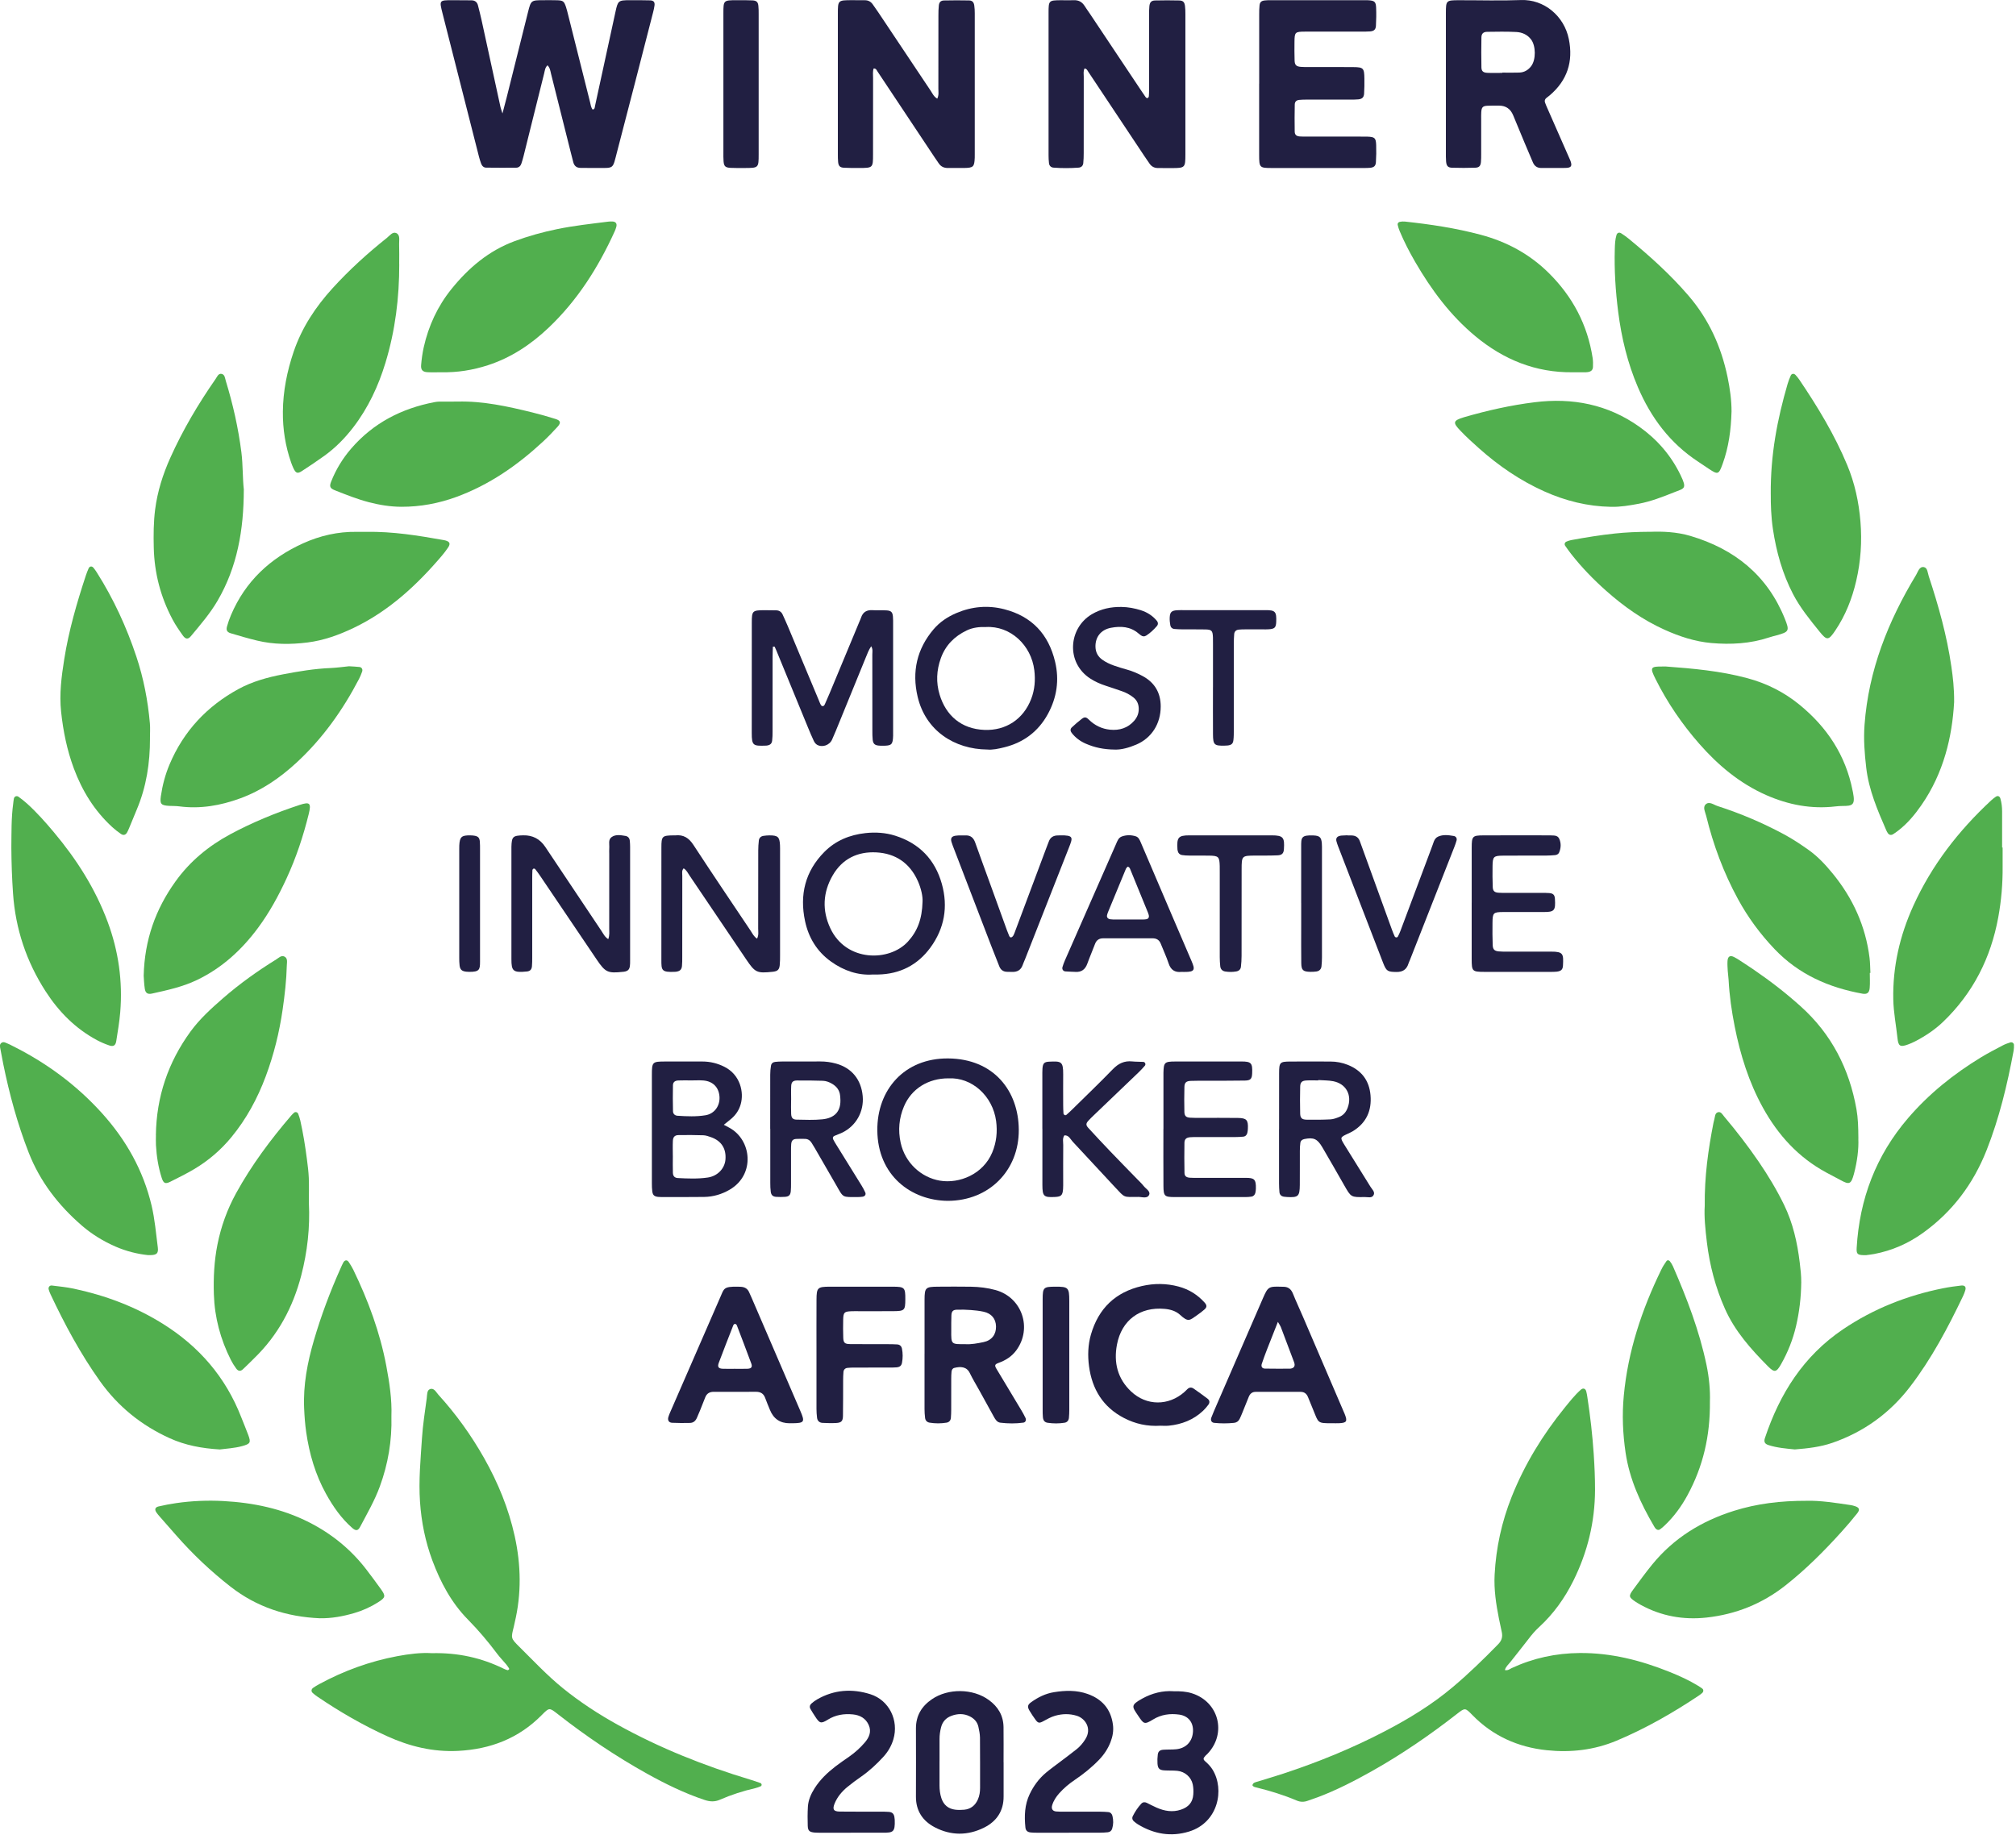 <svg width="826" height="752" viewBox="0 0 826 752" fill="none" xmlns="http://www.w3.org/2000/svg">
<g clip-path="url(#clip0_5817_6541)">
<path d="M513.14 731.61C513.4 730.44 514.44 730.37 515.32 730.09C518.85 728.99 522.4 727.96 525.91 726.8C540.24 722.07 554.17 716.38 567.55 709.39C577.28 704.31 586.63 698.6 595.06 691.52C601.67 685.97 607.85 679.95 613.88 673.77C615.26 672.35 615.73 670.8 615.33 668.91C614.93 667.04 614.51 665.17 614.14 663.28C612.97 657.36 612.06 651.39 612.38 645.34C612.95 634.31 615.28 623.66 619.37 613.39C624.68 600.04 632.11 587.96 641.14 576.82C643.21 574.27 645.25 571.68 647.72 569.49C648.62 568.7 649.58 568.99 649.91 570.15C650.13 570.94 650.25 571.75 650.38 572.56C651.57 580.27 652.45 588.01 652.98 595.81C653.31 600.74 653.53 605.65 653.52 610.58C653.48 623.68 650.46 636.07 644.64 647.8C641.07 654.99 636.47 661.41 630.55 666.84C628.92 668.33 627.53 669.99 626.2 671.75C623.8 674.91 621.27 677.97 618.83 681.11C618.04 682.13 616.94 682.99 616.59 684.39C617.86 684.68 618.6 683.95 619.42 683.57C628.25 679.48 637.48 677.49 647.25 677.41C660.1 677.31 672.19 680.4 683.97 685.12C688.04 686.75 692.03 688.56 695.78 690.86C696.36 691.22 696.94 691.59 697.48 692C698.04 692.43 698.01 693.27 697.43 693.78C697.02 694.14 696.59 694.49 696.14 694.79C685.42 701.96 674.28 708.34 662.35 713.34C653.12 717.2 643.54 718.27 633.76 717.25C621.96 716.02 611.6 711.41 603.21 702.78C600.31 699.79 600.25 699.8 596.9 702.41C585.87 711.01 574.36 718.91 562.16 725.78C555 729.81 547.69 733.57 539.98 736.49C538.57 737.02 537.14 737.48 535.72 737.99C534.24 738.52 532.79 738.5 531.32 737.88C526.02 735.62 520.52 733.94 514.93 732.55C514.29 732.39 513.55 732.33 513.16 731.63L513.14 731.61Z" fill="#51AF4E"/>
<path d="M176.83 677.48C187.65 677.21 197.3 679.38 206.44 683.87C206.93 684.11 207.44 684.32 207.97 684.45C208.14 684.49 208.4 684.27 208.58 684.11C208.64 684.06 208.63 683.82 208.57 683.72C208.19 683.15 207.83 682.57 207.39 682.05C206.16 680.58 204.81 679.2 203.66 677.67C199.97 672.73 196.01 668.06 191.67 663.65C184.94 656.81 180.49 648.45 177.16 639.52C174.28 631.78 172.66 623.81 172.09 615.5C171.48 606.69 172.33 598 172.9 589.27C173.26 583.8 174.13 578.39 174.85 572.96C175.03 571.62 174.87 569.76 176.16 569.27C177.83 568.63 178.69 570.54 179.63 571.58C186.85 579.51 193.06 588.17 198.35 597.52C204.05 607.6 208.4 618.2 210.89 629.53C213.49 641.34 213.7 653.15 210.88 664.96C210.75 665.49 210.66 666.03 210.53 666.57C209.35 671.35 209.19 671.31 212.8 674.88C218.64 680.66 224.25 686.67 230.66 691.86C237.71 697.57 245.28 702.49 253.2 706.88C270.41 716.4 288.57 723.64 307.38 729.3C308.82 729.73 310.24 730.22 311.65 730.73C311.85 730.8 312.05 731.14 312.07 731.37C312.09 731.58 311.91 731.92 311.72 732C310.96 732.32 310.19 732.63 309.4 732.81C304.44 733.94 299.62 735.5 294.97 737.53C292.79 738.49 290.81 738.34 288.63 737.61C280.41 734.86 272.66 731.07 265.11 726.87C252.28 719.72 240.14 711.53 228.58 702.48C225.03 699.7 225.06 699.71 221.92 702.88C212.5 712.4 200.95 716.85 187.65 717.52C177.37 718.03 167.82 715.69 158.59 711.49C148.59 706.94 139.12 701.45 130.03 695.28C129.35 694.82 128.71 694.31 128.1 693.76C127.42 693.14 127.51 692.24 128.32 691.67C129.1 691.12 129.93 690.63 130.77 690.17C140.84 684.71 151.48 680.83 162.74 678.71C167.59 677.8 172.49 677.2 176.82 677.47L176.83 677.48Z" fill="#51AF4E"/>
<path d="M205.88 46.46C206.59 43.75 207.09 41.91 207.56 40.07C210.48 28.39 213.38 16.7 216.32 5.02C217.56 0.1 217.59 0.1 222.63 0.08C224.55 0.08 226.47 0.04 228.38 0.11C230.7 0.2 231.13 0.55 231.88 2.81C232.23 3.85 232.48 4.92 232.75 5.98C235.75 17.93 238.75 29.87 241.75 41.82C242.01 42.87 242.1 43.98 242.81 44.89C243.75 44.77 243.67 43.98 243.8 43.38C246.6 30.55 249.38 17.71 252.17 4.87C253.18 0.22 253.34 0.1 258.14 0.08C260.88 0.08 263.62 0.07 266.35 0.15C267.81 0.2 268.34 0.85 268.17 2.24C268.05 3.19 267.82 4.12 267.59 5.05C262.68 24.13 257.81 43.23 252.81 62.29C250.91 69.55 251.73 68.79 244.42 68.84C242.23 68.86 240.04 68.8 237.85 68.8C236.25 68.8 235.29 68 234.89 66.49C234.54 65.17 234.21 63.84 233.87 62.51C231.17 51.76 228.48 41.01 225.78 30.26C225.49 29.1 225.39 27.85 224.33 26.76C223.32 27.68 223.24 28.93 222.96 30.05C220.99 37.88 219.05 45.72 217.1 53.56C216.24 57.01 215.4 60.47 214.53 63.92C214.26 64.98 213.96 66.04 213.61 67.07C213.27 68.05 212.56 68.72 211.49 68.72C207.39 68.75 203.28 68.75 199.18 68.7C198.12 68.69 197.45 67.95 197.1 66.97C196.78 66.07 196.49 65.15 196.25 64.23C191.25 44.6 186.26 24.97 181.28 5.34C179.95 0.1 179.98 0.08 185.35 0.08C187.95 0.08 190.55 0.1 193.15 0.13C194.55 0.14 195.48 0.81 195.83 2.19C196.33 4.18 196.86 6.17 197.29 8.17C199.89 20.07 202.47 31.97 205.06 43.87C205.18 44.4 205.38 44.91 205.86 46.46H205.88Z" fill="#211F42"/>
<path d="M800.64 287.84C799.86 301.89 796.37 316.78 787.27 329.91C784.54 333.85 781.49 337.54 777.63 340.47C776.98 340.96 776.32 341.46 775.62 341.88C774.79 342.38 773.98 342.17 773.48 341.41C773.26 341.07 773.05 340.71 772.88 340.34C769.27 332.05 765.7 323.75 764.64 314.66C763.96 308.83 763.5 303.03 763.94 297.09C765.57 274.7 773.6 254.58 785.06 235.62C785.85 234.32 786.37 232.09 788.24 232.4C789.77 232.65 789.81 234.78 790.26 236.16C794.25 248.25 797.69 260.49 799.51 273.12C800.13 277.44 800.7 281.79 800.65 287.83L800.64 287.84Z" fill="#51AF4E"/>
<path d="M61.45 302.56C61.48 312.63 59.98 322.44 56.03 331.78C54.97 334.3 53.95 336.84 52.9 339.37C52.64 340 52.36 340.63 52.02 341.22C51.46 342.18 50.55 342.44 49.58 341.77C48.34 340.93 47.15 340 46.04 338.99C38.71 332.3 33.66 324.09 30.23 314.85C27.46 307.38 25.89 299.65 25.04 291.7C24.26 284.38 25.19 277.23 26.33 270.08C28.18 258.43 31.45 247.14 35.14 235.95C35.48 234.91 35.88 233.89 36.32 232.9C36.73 232 37.66 231.89 38.29 232.67C38.81 233.3 39.28 233.98 39.72 234.67C46.55 245.48 51.86 257 55.89 269.13C58.84 278 60.59 287.11 61.41 296.41C61.59 298.44 61.44 300.51 61.44 302.56H61.45Z" fill="#51AF4E"/>
<path d="M709.44 168.8C709.24 176.09 708.3 183.25 705.79 190.14C704.21 194.47 703.89 194.6 700.19 192.16C698.71 191.18 697.24 190.16 695.76 189.19C684.28 181.66 676.44 171.19 671.09 158.69C666.85 148.8 664.37 138.47 663.01 127.82C661.91 119.25 661.37 110.67 661.62 102.03C661.68 100.11 661.74 98.2 662.3 96.34C662.58 95.41 663.39 95.07 664.22 95.6C665.25 96.26 666.27 96.97 667.22 97.75C676.01 104.96 684.43 112.55 691.86 121.21C700.19 130.92 705.24 142.12 707.82 154.53C708.79 159.22 709.47 163.97 709.45 168.79L709.44 168.8Z" fill="#51AF4E"/>
<path d="M160.37 580.36C160.64 590.41 159 599.93 155.63 609.15C153.51 614.96 150.4 620.29 147.54 625.73C146.68 627.38 145.77 627.44 144.27 626.12C139.79 622.18 136.44 617.35 133.58 612.18C129.22 604.31 126.74 595.81 125.46 586.93C124.99 583.68 124.75 580.42 124.61 577.13C124.19 567.57 125.96 558.34 128.62 549.24C131.58 539.12 135.28 529.26 139.59 519.64C139.93 518.89 140.25 518.14 140.64 517.42C141.24 516.31 142.21 516.18 142.87 517.17C143.55 518.19 144.21 519.24 144.75 520.34C150.86 532.95 155.69 546 158.29 559.81C159.58 566.67 160.62 573.57 160.37 580.36Z" fill="#51AF4E"/>
<path d="M725.52 202.62C725.38 186.33 728.22 171.75 732.41 157.37C732.75 156.19 733.21 155.04 733.7 153.92C734.08 153.04 735.03 152.95 735.7 153.69C736.25 154.29 736.77 154.93 737.23 155.61C744.75 166.73 751.69 178.18 756.86 190.62C759.93 198.01 761.59 205.68 762.26 213.67C762.95 221.95 762.39 230.06 760.52 238.09C758.84 245.33 756.14 252.19 751.96 258.39C749.18 262.51 748.52 262.58 745.5 258.83C741.55 253.94 737.56 249.07 734.64 243.44C730.31 235.09 727.82 226.18 726.42 216.92C725.64 211.76 725.5 206.57 725.53 202.61L725.52 202.62Z" fill="#51AF4E"/>
<path d="M698.47 494.17C698.34 482.02 699.91 471.07 702.04 460.18C702.15 459.64 702.29 459.11 702.43 458.59C702.7 457.55 702.65 456.18 703.84 455.81C705.1 455.42 705.71 456.69 706.38 457.5C711.41 463.46 716.18 469.63 720.58 476.07C724.44 481.73 727.96 487.57 730.97 493.74C734.61 501.23 736.4 509.19 737.39 517.38C737.72 520.09 738.04 522.83 738.01 525.56C737.94 531.58 737.26 537.55 735.88 543.44C734.59 548.95 732.53 554.14 729.75 559.04C727.81 562.46 727.02 562.6 724.31 559.86C717.36 552.84 710.82 545.52 706.74 536.33C702.87 527.62 700.49 518.54 699.35 509.12C698.71 503.83 698.18 498.51 698.47 494.18V494.17Z" fill="#51AF4E"/>
<path d="M700.59 574.39C700.73 588.5 697.76 601.02 691.42 612.71C688.92 617.32 685.88 621.51 682.06 625.13C681.47 625.69 680.85 626.24 680.18 626.71C679.53 627.17 678.87 626.97 678.35 626.42C678.07 626.13 677.87 625.76 677.66 625.4C672.15 616 667.66 606.22 666.04 595.32C664.9 587.57 664.56 579.84 665.3 572C667 553.73 672.69 536.7 680.66 520.32C681.25 519.1 681.99 517.94 682.77 516.83C683.12 516.32 683.79 516.36 684.18 516.86C684.67 517.5 685.13 518.2 685.45 518.94C691.15 532.01 696.24 545.29 699.18 559.31C700.28 564.58 700.75 569.86 700.59 574.4V574.39Z" fill="#51AF4E"/>
<path d="M4.65 347.32C4.72 341.3 4.59 335.28 5.41 329.3C5.5 328.62 5.55 327.94 5.69 327.27C5.88 326.37 6.81 325.96 7.59 326.52C8.81 327.4 9.99 328.33 11.1 329.33C15.06 332.92 18.61 336.92 22.03 341C31.32 352.07 39.03 364.11 44.1 377.75C48.56 389.74 50.31 402.1 49.26 414.83C48.93 418.78 48.25 422.69 47.64 426.61C47.35 428.46 46.48 429.01 44.75 428.42C43.08 427.85 41.43 427.15 39.86 426.32C30.94 421.58 24.07 414.61 18.66 406.21C10.81 394.02 6.35 380.7 5.34 366.16C4.9 359.87 4.69 353.6 4.65 347.31V347.32Z" fill="#51AF4E"/>
<path d="M163.58 108.21C163.61 121.97 161.94 135.51 157.92 148.7C155.03 158.2 150.88 167.09 144.81 175.03C141.38 179.52 137.45 183.51 132.87 186.81C129.87 188.97 126.79 191.02 123.7 193.04C121.9 194.21 121.21 193.94 120.24 191.92C119.89 191.18 119.59 190.41 119.31 189.64C116.92 182.85 115.83 175.79 115.9 168.67C115.98 160.29 117.61 152.11 120.32 144.13C123.69 134.22 129.3 125.76 136.29 118.08C143.13 110.57 150.62 103.78 158.55 97.46C159.69 96.55 160.88 94.84 162.36 95.52C164.06 96.3 163.47 98.42 163.53 100C163.62 102.73 163.56 105.47 163.56 108.21H163.58Z" fill="#51AF4E"/>
<path d="M764.75 514.36C763.97 514.36 763.69 514.36 763.42 514.36C761.03 514.29 760.58 513.8 760.72 511.37C761.89 491.32 768.63 473.51 781.81 458.17C790.39 448.19 800.48 440.11 811.65 433.31C814.57 431.53 817.62 429.97 820.65 428.37C821.61 427.86 822.66 427.51 823.69 427.18C824.39 426.95 825.14 427.48 825.16 428.19C825.18 429 825.16 429.83 825.02 430.62C822.44 444.5 819.15 458.2 813.95 471.37C808.48 485.21 799.89 496.67 787.74 505.35C781.76 509.62 775.15 512.52 767.91 513.89C766.7 514.12 765.48 514.24 764.76 514.34L764.75 514.36Z" fill="#51AF4E"/>
<path d="M63.87 465.18C64.08 449.49 68.88 435.3 78.11 422.66C81.84 417.56 86.54 413.29 91.29 409.15C98.12 403.2 105.47 397.94 113.17 393.18C114.18 392.55 115.24 391.4 116.49 391.98C118.01 392.69 117.54 394.37 117.51 395.68C117.36 401.71 116.67 407.7 115.81 413.66C114.46 423.04 112.2 432.2 108.88 441.09C105.5 450.14 100.98 458.52 94.81 466.02C90.49 471.27 85.42 475.61 79.62 479.07C76.45 480.96 73.12 482.6 69.82 484.26C67.72 485.32 66.98 484.97 66.23 482.61C64.85 478.28 64.15 473.82 63.9 469.29C63.82 467.92 63.89 466.55 63.89 465.18H63.87Z" fill="#51AF4E"/>
<path d="M99.89 200.68C99.86 217.14 97.23 232.36 89.1 246.25C86.04 251.48 82.09 256.03 78.25 260.66C77.07 262.08 76.07 262.03 74.93 260.45C73.42 258.34 71.94 256.18 70.72 253.9C65.81 244.69 63.24 234.83 63 224.39C62.88 219.2 62.9 214.01 63.56 208.82C64.51 201.4 66.73 194.4 69.77 187.63C74.88 176.23 81.22 165.53 88.35 155.28C88.96 154.41 89.43 153.04 90.67 153.2C92.14 153.39 92.17 154.98 92.52 156.1C95.44 165.67 97.64 175.38 98.9 185.33C99.57 190.65 99.37 195.99 99.91 200.66L99.89 200.68Z" fill="#51AF4E"/>
<path d="M126.56 493C127.05 503.06 125.95 512.96 123.42 522.7C120.04 535.7 113.91 547.15 104.21 556.56C102.64 558.09 101.13 559.67 99.51 561.15C98.49 562.08 97.57 561.94 96.73 560.77C95.93 559.66 95.19 558.5 94.58 557.28C90.33 548.85 87.93 539.92 87.63 530.46C87.41 523.6 87.75 516.8 89.09 510.03C90.57 502.56 93.13 495.53 96.78 488.89C103.09 477.45 110.85 467.03 119.34 457.13C119.69 456.72 120.09 456.34 120.5 455.98C121.03 455.52 121.91 455.75 122.18 456.46C122.52 457.35 122.83 458.26 123.04 459.19C124.21 464.4 125.06 469.67 125.74 474.97C126.07 477.55 126.42 480.14 126.52 482.73C126.65 486.15 126.55 489.57 126.55 493H126.56Z" fill="#51AF4E"/>
<path d="M820.52 347.31C820.52 349.91 820.5 352.51 820.52 355.11C820.58 362.11 819.99 369.07 818.73 375.93C815.69 392.54 808.41 406.98 796.13 418.75C792.75 421.99 788.88 424.56 784.73 426.72C783.76 427.22 782.75 427.67 781.73 428.04C778.58 429.19 777.79 428.77 777.44 425.44C776.88 420.14 775.82 414.9 775.72 409.54C775.45 396.15 778.39 383.48 783.87 371.34C791.42 354.62 802.44 340.45 815.81 328.02C816.41 327.46 817.06 326.96 817.73 326.5C818.54 325.95 819.33 326.29 819.61 327.26C820.11 328.98 820.3 330.75 820.31 332.53C820.33 337.46 820.31 342.38 820.31 347.31C820.37 347.31 820.43 347.31 820.49 347.31H820.52Z" fill="#51AF4E"/>
<path d="M60.63 514.35C56.2 513.88 51.71 512.75 47.4 510.88C42.34 508.68 37.67 505.83 33.5 502.22C23.94 493.93 16.39 484.2 11.74 472.3C7.14 460.52 3.85 448.39 1.33 436.03C0.92 434.02 0.54 432 0.18 429.98C0.01 429.05 -0.33 427.99 0.63 427.34C1.56 426.71 2.46 427.43 3.34 427.75C3.85 427.94 4.33 428.21 4.82 428.46C18.83 435.41 31.25 444.53 41.74 456.14C51.63 467.09 58.71 479.62 62.12 494.09C63.44 499.7 63.92 505.44 64.65 511.14C64.97 513.6 64.23 514.3 61.68 514.35C61.41 514.35 61.13 514.35 60.62 514.35H60.63Z" fill="#51AF4E"/>
<path d="M761.4 466.66C761.59 470.79 760.96 475.93 759.62 480.99C758.43 485.49 757.63 485.52 754.08 483.59C752.16 482.54 750.21 481.55 748.28 480.51C736.84 474.34 728.49 465.14 722.28 453.88C716.54 443.48 713.05 432.28 710.75 420.69C709.5 414.38 708.58 408.03 708.25 401.6C708.19 400.37 707.97 399.15 707.9 397.93C707.82 396.57 707.72 395.2 707.8 393.84C707.92 391.92 708.86 391.37 710.49 392.2C711.34 392.63 712.16 393.14 712.96 393.67C714.91 394.94 716.85 396.21 718.77 397.53C725.44 402.09 731.81 407.03 737.82 412.44C750.41 423.77 757.69 437.97 760.63 454.54C761.28 458.2 761.39 461.88 761.42 466.67L761.4 466.66Z" fill="#51AF4E"/>
<path d="M735.43 593.99C731.79 593.62 728.1 593.34 724.56 592.19C723.05 591.7 722.62 590.85 723.13 589.32C729.18 571.17 738.91 555.71 755.1 544.77C767.67 536.28 781.44 530.86 796.25 527.91C798.66 527.43 801.11 527.1 803.55 526.82C805.05 526.65 805.64 527.41 805.22 528.77C804.98 529.55 804.7 530.33 804.34 531.07C798.13 544.07 791.41 556.78 782.62 568.26C774.33 579.09 763.71 586.78 750.79 591.27C745.82 592.99 740.66 593.56 735.42 593.98L735.43 593.99Z" fill="#51AF4E"/>
<path d="M644.41 152.56C629.21 152.75 616.07 147.39 604.49 137.78C594.23 129.26 586.45 118.75 579.81 107.3C577.47 103.27 575.34 99.13 573.53 94.84C573.16 93.97 572.86 93.06 572.66 92.13C572.54 91.56 572.93 91.04 573.52 90.92C574.18 90.79 574.88 90.72 575.55 90.79C586.03 91.92 596.43 93.47 606.65 96.2C617.35 99.05 626.74 104.12 634.6 111.91C644.33 121.55 650.45 133.1 652.54 146.7C652.72 147.91 652.73 149.16 652.67 150.38C652.6 151.66 651.9 152.28 650.58 152.48C650.31 152.52 650.04 152.55 649.76 152.56C647.98 152.56 646.2 152.56 644.42 152.56H644.41Z" fill="#51AF4E"/>
<path d="M90 593.99C82.57 593.54 75.9 592.27 69.56 589.4C57.94 584.14 48.37 576.41 40.96 566.01C32.98 554.81 26.51 542.75 20.67 530.34C20.38 529.72 20.14 529.08 19.95 528.42C19.69 527.55 20.32 526.7 21.24 526.81C24.23 527.18 27.24 527.47 30.17 528.09C43.14 530.84 55.4 535.43 66.68 542.47C81.56 551.76 92.48 564.38 98.85 580.81C99.79 583.24 100.82 585.63 101.72 588.07C102.88 591.19 102.56 591.7 99.21 592.62C96.02 593.49 92.73 593.64 90 594V593.99Z" fill="#51AF4E"/>
<path d="M766.1 398.7C766.1 400.75 766.23 402.82 766.06 404.85C765.89 406.9 764.95 407.55 763.06 407.21C749.25 404.7 736.96 399.31 727.07 388.93C721.16 382.72 716.16 375.93 712.08 368.44C706.22 357.67 701.97 346.28 699.07 334.38C698.69 332.82 697.59 330.9 698.8 329.69C700.28 328.21 702.13 329.81 703.73 330.32C713.14 333.35 722.2 337.21 730.91 341.89C734.42 343.77 737.72 345.97 740.97 348.27C744.81 350.99 747.97 354.4 750.92 358.01C759.18 368.11 764.39 379.56 766 392.56C766.25 394.59 766.24 396.66 766.35 398.71C766.27 398.71 766.18 398.71 766.1 398.71V398.7Z" fill="#51AF4E"/>
<path d="M58.87 399.89C59.23 385.11 63.76 372.57 71.89 361.24C77.84 352.94 85.47 346.66 94.41 341.85C103.49 336.98 112.98 333.09 122.75 329.87C126.97 328.48 127.6 329.1 126.49 333.6C124.26 342.66 121.33 351.49 117.41 359.97C114.13 367.07 110.41 373.92 105.74 380.22C99.03 389.28 90.95 396.69 80.7 401.61C74.83 404.42 68.55 405.78 62.27 407.17C60.51 407.56 59.61 406.98 59.33 405.22C59.02 403.2 58.97 401.14 58.87 399.87V399.89Z" fill="#51AF4E"/>
<path d="M131 663.17C117.52 662.59 105.22 658.62 94.49 650.25C86.37 643.92 78.93 636.87 72.14 629.13C69.89 626.56 67.62 623.99 65.37 621.42C64.92 620.91 64.48 620.38 64.09 619.81C63.27 618.62 63.53 617.68 64.95 617.35C67.34 616.79 69.76 616.33 72.19 615.98C78.57 615.06 85.01 614.79 91.44 615.13C103.71 615.79 115.57 618.23 126.64 623.85C136.07 628.64 144.05 635.17 150.43 643.62C152.33 646.13 154.22 648.65 156.05 651.21C158.12 654.09 157.98 654.68 154.87 656.65C151.85 658.56 148.61 660.03 145.17 661.03C140.55 662.38 135.86 663.26 131 663.17Z" fill="#51AF4E"/>
<path d="M180.89 152.55C178.97 152.55 177.05 152.63 175.14 152.53C173.19 152.43 172.38 151.6 172.54 149.63C172.74 147.18 173.08 144.73 173.61 142.33C175.58 133.51 179.31 125.47 184.98 118.44C191.96 109.78 200.24 102.76 210.83 98.83C216.49 96.73 222.28 95.13 228.19 93.91C235.16 92.47 242.24 91.71 249.29 90.82C249.83 90.75 250.38 90.75 250.93 90.77C252.29 90.83 252.88 91.63 252.51 92.98C252.33 93.64 252.09 94.28 251.81 94.9C245.12 109.61 236.59 123.08 224.81 134.27C217.59 141.13 209.45 146.57 199.87 149.68C193.69 151.68 187.38 152.69 180.89 152.55Z" fill="#51AF4E"/>
<path d="M682.63 273.14C693.6 273.95 704.88 274.95 715.9 277.91C723.83 280.04 730.96 283.62 737.3 288.8C748.6 298.03 756.21 309.54 759.05 324C759.1 324.27 759.17 324.53 759.22 324.8C760.23 329.97 758.97 330.28 754.94 330.29C753.98 330.29 753.02 330.36 752.08 330.47C742.17 331.64 732.75 329.83 723.7 325.85C712.84 321.07 703.96 313.63 696.23 304.81C689.18 296.76 683.16 287.96 678.36 278.36C675.91 273.47 676.14 273.08 681.46 273.14C681.73 273.14 682.01 273.14 682.64 273.14H682.63Z" fill="#51AF4E"/>
<path d="M143.06 273.04C144.6 273.14 145.97 273.18 147.32 273.34C148.2 273.45 148.69 274.31 148.39 275.18C148.03 276.21 147.62 277.23 147.12 278.2C140.43 291.04 132.15 302.7 121.47 312.55C114.68 318.82 107.14 323.99 98.4 327.18C90.34 330.13 82.06 331.58 73.44 330.45C72.09 330.27 70.71 330.32 69.34 330.25C65.97 330.06 65.45 329.48 65.91 326.27C66.56 321.78 67.71 317.43 69.48 313.24C75.23 299.6 84.82 289.4 97.72 282.36C103.39 279.27 109.63 277.56 115.97 276.34C122.41 275.11 128.88 274.03 135.46 273.76C138.05 273.65 140.63 273.27 143.05 273.03L143.06 273.04Z" fill="#51AF4E"/>
<path d="M740.5 615.04C745.59 614.88 751.95 615.85 758.31 616.8C758.85 616.88 759.38 617.03 759.9 617.19C761.79 617.77 762.17 618.61 760.96 620.14C758.93 622.71 756.79 625.21 754.59 627.65C747.43 635.59 739.91 643.13 731.49 649.76C721.98 657.25 711.17 661.57 699.22 662.88C689.75 663.92 680.67 662.31 672.24 657.68C671.52 657.29 670.81 656.86 670.13 656.41C667.29 654.52 667.18 654.08 669.26 651.27C671.78 647.86 674.27 644.42 676.95 641.14C685.78 630.3 697.19 623.31 710.42 619.15C719.76 616.22 729.36 615 740.51 615.03L740.5 615.04Z" fill="#51AF4E"/>
<path d="M187.43 164.57C197.92 164.29 208.06 166.55 218.16 169.03C221.34 169.81 224.5 170.72 227.63 171.7C229.71 172.35 229.93 173.26 228.4 174.94C226.47 177.06 224.47 179.13 222.36 181.08C211.93 190.74 200.42 198.73 186.97 203.65C179.72 206.3 172.22 207.7 164.48 207.68C159.94 207.67 155.49 206.94 151.11 205.8C146.34 204.56 141.76 202.72 137.19 200.91C135.22 200.13 134.89 199.37 135.66 197.41C137.63 192.4 140.4 187.86 143.92 183.79C152.97 173.32 164.56 167.38 178.01 164.8C178.68 164.67 179.37 164.59 180.05 164.58C182.51 164.55 184.97 164.57 187.43 164.57Z" fill="#51AF4E"/>
<path d="M660.06 207.7C650.48 207.53 641.39 205.26 632.68 201.35C622.86 196.94 614.08 190.93 606.06 183.79C603.41 181.43 600.76 179.04 598.32 176.46C595.36 173.34 595.03 172.38 599.91 170.96C609.39 168.21 618.99 166.05 628.77 164.84C644.27 162.91 658.74 165.7 671.67 174.88C678.95 180.05 684.64 186.6 688.54 194.65C691.35 200.45 690.11 200.07 685.88 201.76C681.18 203.64 676.46 205.48 671.46 206.43C667.69 207.14 663.92 207.79 660.06 207.7Z" fill="#51AF4E"/>
<path d="M149.94 217.95C161.12 217.77 171.38 219.49 181.63 221.3C181.9 221.35 182.17 221.39 182.43 221.46C184.31 221.96 184.66 222.81 183.57 224.41C182.8 225.54 181.98 226.64 181.09 227.69C170.8 239.8 159.32 250.43 144.79 257.37C138.81 260.22 132.62 262.45 126.06 263.28C119.11 264.16 112.11 264.17 105.23 262.49C101.64 261.62 98.09 260.58 94.55 259.52C93 259.05 92.59 258.25 93.02 256.68C93.46 255.1 94.01 253.54 94.65 252.04C100.52 238.24 110.69 228.75 124.21 222.64C131.17 219.5 138.46 217.84 146.12 217.95C147.63 217.97 149.13 217.95 149.92 217.95H149.94Z" fill="#51AF4E"/>
<path d="M676.33 217.93C681.02 217.76 686.92 217.93 692.62 219.63C710.7 225 724.13 235.76 731.29 253.57C733.29 258.55 733.02 258.96 727.92 260.36C726.86 260.65 725.8 260.9 724.76 261.25C717.08 263.79 709.16 264.21 701.21 263.52C694.48 262.93 688.09 260.82 681.94 258.04C673.12 254.06 665.31 248.53 658.11 242.14C652.88 237.5 648.01 232.49 643.7 226.97C642.86 225.89 642.05 224.78 641.29 223.65C640.86 223.01 641.12 222.24 641.82 221.95C642.45 221.69 643.1 221.45 643.76 221.33C649.68 220.24 655.61 219.28 661.61 218.64C666.12 218.16 670.61 217.95 676.35 217.92L676.33 217.93Z" fill="#51AF4E"/>
<path d="M444.38 28.03C443.78 29.14 444.04 30.38 444.04 31.55C444.02 41.96 444.04 52.37 444.02 62.78C444.02 64.15 443.98 65.52 443.84 66.88C443.73 67.95 443.02 68.62 441.93 68.7C438.51 68.95 435.09 68.96 431.67 68.7C430.58 68.62 429.91 67.93 429.79 66.86C429.66 65.78 429.62 64.68 429.62 63.58C429.62 44.13 429.6 24.67 429.62 5.22C429.62 0.21 429.74 0.13 434.64 0.09C436.42 0.08 438.2 0.16 439.98 0.09C441.97 0 443.38 0.83 444.42 2.48C445.07 3.52 445.81 4.52 446.5 5.54C453.57 16.14 460.64 26.74 467.71 37.33C468.24 38.13 468.78 38.92 469.33 39.71C469.57 40.05 469.9 40.35 470.33 40.12C470.52 40.02 470.69 39.7 470.71 39.47C470.78 38.51 470.8 37.56 470.8 36.6C470.8 26.46 470.8 16.32 470.8 6.19C470.8 4.96 470.8 3.72 470.93 2.5C471.1 0.91 471.73 0.23 473.27 0.19C476.55 0.11 479.84 0.11 483.13 0.19C484.72 0.23 485.31 0.85 485.52 2.45C485.66 3.53 485.68 4.63 485.68 5.73C485.68 24.91 485.7 44.09 485.68 63.27C485.68 68.72 485.51 68.86 480.22 68.88C478.3 68.88 476.38 68.84 474.47 68.86C472.97 68.87 471.83 68.27 470.99 67.05C470.29 66.03 469.58 65.03 468.9 64C461.24 52.48 453.58 40.96 445.91 29.44C445.55 28.9 445.34 28.19 444.38 28.07V28.03Z" fill="#211F42"/>
<path d="M384.01 40.44C384.74 38.99 384.47 37.62 384.47 36.31C384.49 26.32 384.47 16.33 384.49 6.34C384.49 4.97 384.51 3.6 384.66 2.24C384.81 0.89 385.44 0.22 386.79 0.19C390.21 0.11 393.63 0.11 397.05 0.18C398.35 0.21 398.98 0.88 399.18 2.24C399.34 3.32 399.38 4.42 399.38 5.51C399.39 24.81 399.38 44.1 399.38 63.4C399.38 63.81 399.38 64.22 399.37 64.63C399.22 68.38 398.83 68.78 394.99 68.84C392.8 68.87 390.61 68.8 388.42 68.84C386.78 68.87 385.5 68.28 384.59 66.9C383.99 65.99 383.34 65.1 382.74 64.19C375.01 52.57 367.29 40.94 359.55 29.32C359.2 28.8 359.01 28.04 357.96 28.06C357.51 29.33 357.73 30.68 357.72 32C357.7 42.4 357.72 52.8 357.7 63.2C357.7 68.82 357.67 68.83 351.92 68.84C349.87 68.84 347.81 68.86 345.76 68.74C344.16 68.65 343.57 68.02 343.4 66.44C343.29 65.35 343.29 64.25 343.29 63.16C343.29 44 343.28 24.84 343.29 5.68C343.29 0.09 343.32 0.08 349.06 0.07C350.84 0.07 352.62 0.11 354.4 0.1C355.74 0.1 356.77 0.66 357.54 1.73C358.34 2.84 359.13 3.96 359.89 5.1C367.03 15.8 374.16 26.5 381.32 37.19C382.05 38.28 382.56 39.58 384 40.42L384.01 40.44Z" fill="#211F42"/>
<path d="M592.41 34.09C592.41 24.51 592.39 14.92 592.41 5.34C592.42 0.2 592.54 0.1 597.74 0.09C606.23 0.07 614.73 0.34 623.2 0.02C632.58 -0.33 640.85 6.49 642.78 15.99C644.67 25.26 642.13 33.02 634.86 39.15C634.44 39.5 633.99 39.82 633.57 40.16C632.98 40.64 632.77 41.27 633.02 41.99C633.29 42.76 633.62 43.52 633.95 44.27C636.92 51.04 639.9 57.8 642.87 64.57C643.04 64.95 643.22 65.31 643.37 65.7C644.27 68.01 643.85 68.77 641.43 68.82C638.15 68.89 634.86 68.8 631.57 68.84C629.85 68.86 628.72 68.1 628.06 66.54C626.94 63.89 625.8 61.25 624.69 58.6C623.11 54.81 621.56 51.01 619.97 47.22C618.89 44.627 616.996 43.317 614.29 43.29C612.65 43.27 611 43.25 609.36 43.34C607.52 43.44 607.04 43.98 606.91 45.92C606.84 46.87 606.87 47.84 606.87 48.79C606.87 53.58 606.87 58.37 606.87 63.17C606.87 64.26 606.87 65.36 606.77 66.45C606.61 68.02 606.02 68.68 604.41 68.73C601.27 68.83 598.11 68.84 594.97 68.74C593.22 68.69 592.64 67.99 592.49 66.11C592.39 64.89 592.41 63.65 592.41 62.42C592.41 52.97 592.41 43.53 592.41 34.08V34.09ZM615.54 29.87C615.54 29.87 615.54 29.8 615.54 29.76C617.87 29.76 620.2 29.83 622.52 29.74C624.55 29.66 626.18 28.69 627.39 27.06C629.36 24.42 629.3 18.77 627.31 16.16C625.79 14.16 623.61 13.23 621.25 13.11C617.29 12.91 613.31 12.98 609.34 13.04C607.76 13.06 607 13.78 606.97 15.31C606.89 19.42 606.89 23.53 606.97 27.63C607 29.16 607.71 29.77 609.37 29.85C611.42 29.95 613.48 29.87 615.53 29.87H615.54Z" fill="#211F42"/>
<path d="M515.92 34.26C515.92 24.81 515.92 15.36 515.92 5.91C515.92 4.68 515.93 3.44 516.06 2.22C516.2 0.87 516.79 0.34 518.19 0.18C519 0.09 519.83 0.08 520.65 0.08C533.52 0.08 546.4 0.08 559.27 0.08C559.68 0.08 560.09 0.08 560.5 0.1C563.16 0.24 563.73 0.68 563.83 3.19C563.93 5.65 563.89 8.12 563.75 10.58C563.66 12.13 562.93 12.74 561.37 12.87C560.14 12.97 558.91 12.95 557.68 12.95C550.01 12.95 542.34 12.93 534.67 12.96C530.63 12.98 530.43 13.19 530.38 17.06C530.35 19.66 530.34 22.27 530.43 24.86C530.5 26.67 531.13 27.24 532.98 27.4C534.07 27.49 535.17 27.47 536.26 27.47C542.29 27.47 548.31 27.44 554.34 27.49C558.64 27.53 558.97 27.9 559.02 32.24C559.04 34.29 559.04 36.35 558.9 38.4C558.8 39.91 558.07 40.57 556.53 40.72C555.44 40.83 554.34 40.81 553.25 40.82C547.36 40.82 541.47 40.82 535.58 40.82C534.49 40.82 533.39 40.82 532.3 40.94C531.18 41.06 530.52 41.66 530.49 42.81C530.42 46.5 530.4 50.2 530.47 53.9C530.49 55.25 531.17 55.81 532.57 55.92C533.66 56 534.76 55.98 535.85 55.98C542.97 55.98 550.09 55.98 557.21 55.98C558.17 55.98 559.13 55.96 560.09 55.99C563.27 56.1 563.75 56.48 563.85 59.5C563.93 61.82 563.89 64.16 563.74 66.48C563.64 68.03 562.92 68.61 561.35 68.77C560.53 68.85 559.71 68.85 558.89 68.85C546.29 68.85 533.69 68.87 521.09 68.85C516.05 68.85 515.91 68.69 515.9 63.44C515.88 53.72 515.9 43.99 515.9 34.27L515.92 34.26Z" fill="#211F42"/>
<path d="M316.67 265C316.63 266.33 316.55 267.66 316.55 268.99C316.54 279.26 316.55 289.53 316.54 299.8C316.54 301.03 316.52 302.27 316.37 303.49C316.21 304.78 315.53 305.34 314.19 305.53C314.05 305.55 313.92 305.56 313.78 305.56C308.6 305.74 308 305.61 308.01 300.34C308.04 285.28 308.01 270.22 308.03 255.16C308.03 250.31 308.28 250.1 313.15 250.06C314.79 250.05 316.44 250.08 318.08 250.12C319.28 250.15 320.16 250.75 320.66 251.84C321.4 253.46 322.14 255.08 322.83 256.72C327.01 266.69 331.18 276.67 335.35 286.65C335.56 287.15 335.74 287.67 335.97 288.17C336.2 288.65 336.37 289.27 336.97 289.36C337.64 289.46 337.85 288.83 338.07 288.35C338.69 286.98 339.29 285.6 339.87 284.21C343.98 274.35 348.07 264.49 352.17 254.64C352.38 254.13 352.62 253.64 352.79 253.12C353.54 250.83 355.11 249.91 357.48 250.05C359.39 250.17 361.32 250.03 363.23 250.14C365.1 250.25 365.69 250.85 365.85 252.63C365.95 253.72 365.93 254.82 365.93 255.91C365.93 270.56 365.93 285.21 365.93 299.86C365.93 300.41 365.93 300.96 365.93 301.5C365.81 305.19 365.33 305.64 361.5 305.6C360.95 305.6 360.4 305.6 359.86 305.53C358.38 305.36 357.73 304.74 357.56 303.14C357.43 301.92 357.43 300.68 357.43 299.45C357.43 289.04 357.43 278.64 357.41 268.23C357.41 267.19 357.71 266.09 356.95 264.84C355.94 266.31 355.39 267.83 354.79 269.3C351.1 278.29 347.44 287.3 343.77 296.29C342.84 298.57 341.93 300.86 340.91 303.11C339.86 305.43 336.87 306.44 334.74 305.19C334.19 304.87 333.73 304.25 333.45 303.66C332.57 301.8 331.78 299.91 331 298.01C326.68 287.5 322.36 276.99 318.05 266.48C317.85 265.98 317.61 265.5 317.39 265.01H316.69L316.67 265Z" fill="#211F42"/>
<path d="M378.81 554.82C378.81 547.43 378.79 540.03 378.81 532.64C378.83 527.68 379.2 527.33 384.24 527.29C388.76 527.26 393.28 527.23 397.8 527.3C401.23 527.36 404.63 527.76 407.94 528.68C418.75 531.68 423.06 544.32 416.39 553.38C414.53 555.91 412.04 557.47 409.14 558.52C407.58 559.09 407.43 559.55 408.25 560.92C411.62 566.56 415.02 572.18 418.4 577.82C419.03 578.87 419.64 579.95 420.16 581.06C420.58 581.95 420.18 582.87 419.31 583C416.18 583.44 413.03 583.4 409.9 583.03C408.53 582.87 407.85 581.75 407.24 580.66C405.24 577.07 403.27 573.47 401.29 569.87C399.97 567.47 398.53 565.13 397.34 562.67C396.07 560.05 393.59 559.91 390.98 560.58C390.26 560.77 389.92 561.44 389.86 562.15C389.77 563.1 389.74 564.06 389.74 565.02C389.73 569.26 389.74 573.51 389.73 577.75C389.73 578.84 389.69 579.94 389.6 581.03C389.52 582.11 388.88 582.84 387.83 583.01C385.52 583.39 383.19 583.39 380.88 583.01C379.82 582.84 379.16 582.13 379.03 581.08C378.88 579.86 378.8 578.63 378.8 577.4C378.78 569.87 378.8 562.34 378.8 554.81L378.81 554.82ZM395.6 550.85C397.9 550.99 400.46 550.53 402.98 550C406.32 549.31 408.17 546.87 408.09 543.57C408.02 540.44 406.25 538.26 403.01 537.55C401.29 537.17 399.51 536.98 397.75 536.85C395.85 536.71 393.94 536.66 392.04 536.72C390.46 536.77 389.88 537.39 389.81 539.04C389.72 541.08 389.76 543.13 389.75 545.17C389.71 551 389.65 550.88 395.6 550.84V550.85Z" fill="#211F42"/>
<path d="M310.19 384.65C310.93 383.19 310.64 381.82 310.64 380.52C310.66 369.85 310.64 359.17 310.67 348.5C310.67 347.14 310.76 345.77 310.92 344.41C311.05 343.35 311.76 342.7 312.82 342.54C313.63 342.42 314.45 342.34 315.27 342.34C318.72 342.34 319.4 342.97 319.58 346.3C319.63 347.26 319.61 348.22 319.61 349.17C319.61 363.27 319.61 377.36 319.61 391.46C319.61 392.83 319.61 394.2 319.47 395.56C319.27 397.36 318.62 397.95 316.89 398.2C316.75 398.22 316.62 398.23 316.48 398.25C310.1 398.91 309.37 398.56 305.71 393.13C297.98 381.67 290.25 370.22 282.5 358.77C281.82 357.77 281.34 356.6 280.1 355.85C279.24 356.78 279.55 357.92 279.55 358.93C279.52 370.02 279.53 381.1 279.53 392.19C279.53 393.42 279.54 394.66 279.42 395.88C279.27 397.37 278.56 397.99 277.03 398.21C276.89 398.23 276.76 398.24 276.62 398.25C270.95 398.53 270.98 397.61 270.98 393.29C270.98 377.96 270.98 362.63 270.99 347.31C270.99 342.68 271.31 342.4 275.85 342.34C276.12 342.34 276.4 342.37 276.67 342.34C280.03 341.97 282.24 343.38 284.1 346.23C291.81 358.03 299.7 369.71 307.55 381.42C308.28 382.51 308.82 383.8 310.21 384.67L310.19 384.65Z" fill="#211F42"/>
<path d="M249.22 384.87C249.83 383.15 249.6 381.77 249.61 380.42C249.63 370.29 249.62 360.16 249.62 350.03C249.62 349.21 249.57 348.38 249.63 347.57C249.76 345.99 249.07 344.07 250.66 342.99C252.33 341.86 254.36 342.25 256.25 342.56C257.3 342.73 257.93 343.45 258.04 344.53C258.12 345.35 258.17 346.17 258.17 346.99C258.17 362.6 258.17 378.2 258.17 393.81C258.17 394.49 258.17 395.18 258.08 395.86C257.89 397.34 257.22 397.97 255.69 398.21C255.55 398.23 255.42 398.23 255.28 398.25C249.01 398.94 248.02 398.47 244.44 393.17C236.71 381.71 228.97 370.25 221.22 358.8C220.61 357.9 219.96 357.02 219.28 356.16C219.15 356 218.77 355.91 218.58 355.98C218.38 356.06 218.16 356.37 218.14 356.59C218.08 357.82 218.06 359.05 218.06 360.28C218.06 370.96 218.06 381.64 218.06 392.31C218.06 393.54 218.06 394.78 217.95 396C217.83 397.31 217.2 397.99 215.86 398.12C210.18 398.7 209.53 397.89 209.54 393.02C209.56 377.82 209.54 362.63 209.54 347.43C209.54 347.29 209.54 347.16 209.54 347.02C209.67 342.86 210.12 342.42 214.39 342.32C218.223 342.233 221.22 343.8 223.38 347.02C231.06 358.51 238.73 370.02 246.43 381.5C247.18 382.61 247.72 383.91 249.22 384.87Z" fill="#211F42"/>
<path d="M545.8 583.24C539.69 583.29 540.27 583.13 538.13 577.96C537.4 576.19 536.66 574.43 535.96 572.64C535.41 571.23 534.49 570.39 532.9 570.39C526.75 570.4 520.59 570.4 514.44 570.39C513.02 570.39 512.16 571.17 511.65 572.41C510.77 574.56 509.92 576.72 509.04 578.88C508.68 579.77 508.32 580.65 507.89 581.51C507.44 582.43 506.65 582.98 505.64 583.09C502.91 583.37 500.18 583.38 497.46 583.09C496.39 582.97 495.89 582.05 496.31 580.94C496.94 579.28 497.66 577.65 498.36 576.02C504.72 561.35 511.09 546.67 517.46 532.01C519.49 527.35 519.81 527.15 524.8 527.3C525.07 527.3 525.35 527.33 525.62 527.32C527.63 527.27 528.93 528.14 529.71 530.06C531.04 533.35 532.55 536.58 533.95 539.84C539.45 552.65 544.95 565.47 550.44 578.28C550.6 578.66 550.77 579.03 550.93 579.41C552.16 582.47 551.8 583.09 548.66 583.24C547.71 583.29 546.75 583.24 545.79 583.24H545.8ZM523.58 541.7C521.88 546.01 520.47 549.55 519.09 553.1C518.35 555.01 517.64 556.94 516.99 558.89C516.61 560.03 517.11 560.84 518.31 560.86C521.73 560.93 525.15 560.9 528.57 560.89C528.84 560.89 529.11 560.8 529.37 560.72C530.11 560.48 530.48 559.94 530.44 559.18C530.42 558.78 530.27 558.38 530.13 558C528.35 553.26 526.57 548.52 524.77 543.79C524.58 543.3 524.25 542.86 523.57 541.7H523.58Z" fill="#211F42"/>
<path d="M323.54 583.26C319.633 583.26 316.943 581.44 315.47 577.8C314.8 576.15 314.1 574.51 313.49 572.84C312.83 571.04 311.56 570.35 309.69 570.36C303.94 570.4 298.18 570.4 292.43 570.37C290.71 570.37 289.56 571.07 288.94 572.67C288.25 574.46 287.54 576.24 286.82 578.02C286.41 579.03 285.95 580.03 285.53 581.04C285 582.28 284.09 583.09 282.73 583.12C280.27 583.17 277.8 583.19 275.35 583.06C274.01 582.99 273.47 582 273.84 580.73C274.03 580.08 274.28 579.43 274.56 578.81C281.39 563.11 288.23 547.42 295.06 531.73C296.68 528 296.43 527.21 302.2 527.29C302.61 527.29 303.02 527.32 303.43 527.33C305.08 527.39 306.32 528.06 306.97 529.65C307.28 530.41 307.66 531.14 307.98 531.9C314.64 547.37 321.3 562.84 327.96 578.31C329.86 582.72 329.54 583.19 324.78 583.25C324.37 583.25 323.96 583.25 323.55 583.25L323.54 583.26ZM300.97 560.94C302.75 560.94 304.52 560.99 306.3 560.92C307.83 560.86 308.34 560.2 307.83 558.81C305.89 553.56 303.89 548.33 301.89 543.09C301.81 542.87 301.54 542.62 301.32 542.56C300.87 542.45 300.57 542.8 300.42 543.17C298.43 548.26 296.43 553.34 294.51 558.46C293.88 560.13 294.36 560.84 296.05 560.92C297.69 560.99 299.33 560.94 300.97 560.94Z" fill="#211F42"/>
<path d="M388.37 492.11C373.29 492.01 359.62 481.69 359.46 463.27C359.31 446.57 370.57 433.61 388.47 433.75C407.12 433.89 417.31 446.98 417.42 462.96C417.54 479.54 405.36 492.07 388.37 492.11ZM388.63 441.91C380.33 441.87 373.42 446.18 370.37 453.43C368.35 458.22 367.9 463.15 369.02 468.3C370.83 476.56 377.46 482.56 385.12 483.84C393.06 485.16 402.82 481.22 406.54 472.28C408.28 468.1 408.72 463.79 408.13 459.4C406.74 449.06 398.12 441.39 388.62 441.92L388.63 441.91Z" fill="#211F42"/>
<path d="M404.49 307.16C391.09 307.03 379.25 299.49 375.97 285.5C373.57 275.28 375.65 265.94 382.54 257.85C385.07 254.88 388.28 252.76 391.84 251.24C398.2 248.53 404.81 247.94 411.52 249.68C422.81 252.6 429.63 259.95 432.3 271.2C434.09 278.71 433.01 285.9 429.31 292.66C425.41 299.77 419.42 304.26 411.59 306.22C409.08 306.85 406.51 307.39 404.49 307.15V307.16ZM403.9 256.96C401.32 256.87 398.61 257.14 396.07 258.36C391.05 260.77 387.38 264.43 385.47 269.77C383.7 274.71 383.47 279.7 384.99 284.69C387.55 293.13 393.76 298.74 403.36 299.12C412.12 299.46 419.32 294.76 422.52 286.38C423.98 282.56 424.26 278.63 423.78 274.66C422.54 264.39 413.98 256.36 403.89 256.96H403.9Z" fill="#211F42"/>
<path d="M357.63 399.36C351.56 399.77 345.7 397.81 340.42 394.01C334.71 389.9 331.27 384.22 329.84 377.45C327.56 366.7 329.87 357.08 337.76 349.12C342.39 344.45 348.17 342.12 354.59 341.41C358.69 340.96 362.8 341.21 366.78 342.47C376.7 345.61 383.1 352.26 385.89 362.21C388.52 371.59 386.97 380.45 381.21 388.32C375.96 395.49 368.72 399.18 359.78 399.36C359.23 399.37 358.69 399.36 357.64 399.36H357.63ZM377.98 369.49C378.13 367.48 377.45 364.14 376.03 360.98C372.74 353.66 366.88 349.72 359.04 349.31C351.4 348.91 345.1 351.92 341.16 358.76C337.12 365.77 336.79 373.13 340.21 380.42C346.7 394.28 364.42 394.19 372.01 385.85C375.91 381.57 377.79 376.66 377.99 369.49H377.98Z" fill="#211F42"/>
<path d="M296.56 460.94C297.61 461.5 298.21 461.82 298.81 462.14C307.99 467.1 309.52 481.31 299.04 487.49C295.78 489.41 292.27 490.45 288.51 490.51C282.63 490.6 276.74 490.54 270.86 490.55C270.45 490.55 270.04 490.54 269.63 490.49C268.06 490.31 267.45 489.77 267.25 488.19C267.11 487.11 267.09 486.01 267.09 484.92C267.09 470.14 267.07 455.37 267.09 440.59C267.09 435.17 267.26 435.02 272.57 435.01C277.63 435 282.69 435.02 287.76 435.01C290.97 435.01 293.99 435.75 296.85 437.2C303.39 440.53 304.86 447.7 303.49 452.5C302.83 454.82 301.6 456.73 299.81 458.3C298.9 459.1 297.93 459.84 296.57 460.94H296.56ZM275.66 473.67C275.66 473.67 275.67 473.67 275.68 473.67C275.68 475.99 275.61 478.32 275.7 480.64C275.75 481.99 276.43 482.7 277.74 482.77C281.83 482.98 285.95 483.16 290.02 482.55C294.03 481.95 296.91 478.86 297.23 475.24C297.62 470.76 295.6 467.54 291.37 466.04C290.35 465.68 289.27 465.28 288.2 465.24C284.79 465.12 281.37 465.11 277.96 465.17C276.45 465.2 275.76 465.95 275.69 467.53C275.59 469.57 275.67 471.63 275.67 473.68L275.66 473.67ZM283.21 442.77C283.21 442.77 283.21 442.77 283.21 442.76C281.43 442.76 279.66 442.69 277.89 442.78C276.49 442.85 275.75 443.48 275.72 444.75C275.64 448.3 275.66 451.85 275.74 455.39C275.76 456.46 276.51 457.17 277.59 457.24C281.41 457.49 285.25 457.66 289.04 457.04C292.79 456.43 295.1 453.1 294.78 449.27C294.47 445.51 292.01 443.07 288.13 442.78C286.5 442.66 284.85 442.76 283.22 442.76L283.21 442.77Z" fill="#211F42"/>
<path d="M411.2 722.16C411.2 726.82 411.17 731.48 411.2 736.13C411.25 742.13 408.35 746.4 403.19 748.97C396.54 752.28 389.65 752.29 383.04 748.85C378.08 746.27 375.25 742.11 375.28 736.28C375.32 726.97 375.31 717.65 375.28 708.33C375.27 703.08 377.62 699.2 381.9 696.3C388.45 691.86 398.56 691.87 405.15 696.67C408.95 699.43 411.1 703.05 411.17 707.78C411.23 712.57 411.18 717.37 411.18 722.16H411.19H411.2ZM384.94 721.8C384.94 725.08 384.95 728.37 384.94 731.65C384.94 733.45 385.15 735.21 385.71 736.91C386.61 739.63 388.51 741.26 391.36 741.61C392.57 741.76 393.82 741.74 395.04 741.63C397.74 741.38 399.59 739.86 400.66 737.43C401.33 735.91 401.57 734.29 401.56 732.62C401.54 725.78 401.59 718.93 401.52 712.09C401.5 710.6 401.19 709.1 400.87 707.64C400.43 705.64 399.11 704.25 397.32 703.36C394.85 702.14 392.28 702.22 389.76 703.18C387.58 704.01 386.15 705.57 385.57 707.88C385.16 709.48 384.94 711.1 384.95 712.75C384.96 715.76 384.95 718.77 384.95 721.78L384.94 721.8Z" fill="#211F42"/>
<path d="M315.57 462.56C315.57 455.17 315.56 447.77 315.58 440.38C315.58 439.16 315.69 437.92 315.89 436.72C316.03 435.85 316.66 435.27 317.58 435.17C318.53 435.07 319.49 435.01 320.44 435.01C325.64 435 330.85 435.03 336.05 434.99C338.26 434.98 340.42 435.27 342.54 435.86C348.99 437.65 352.87 442.41 353.47 449.22C354.02 455.49 350.81 461.3 345.23 464.08C344.13 464.63 342.95 465 341.83 465.51C341.25 465.78 341.11 466.37 341.37 466.9C341.79 467.76 342.3 468.57 342.81 469.38C346.2 474.85 349.6 480.31 352.98 485.79C353.55 486.72 354.08 487.68 354.52 488.68C354.9 489.52 354.38 490.29 353.39 490.42C352.71 490.51 352.03 490.56 351.35 490.56C344.99 490.55 345.64 490.97 342.65 485.74C339.73 480.63 336.77 475.54 333.82 470.45C333.41 469.74 332.98 469.04 332.54 468.35C331.92 467.37 331.06 466.74 329.86 466.72C328.63 466.71 327.39 466.65 326.17 466.74C324.85 466.84 324.29 467.47 324.17 468.89C324.09 469.84 324.1 470.8 324.1 471.76C324.1 476.14 324.1 480.52 324.1 484.9C324.1 485.99 324.1 487.09 324 488.18C323.84 489.75 323.24 490.35 321.65 490.47C320.43 490.56 319.19 490.55 317.96 490.47C316.66 490.38 315.98 489.75 315.8 488.43C315.63 487.22 315.6 485.98 315.6 484.75C315.58 477.36 315.6 469.96 315.6 462.57L315.57 462.56ZM324.15 450.74C324.15 450.74 324.14 450.74 324.13 450.74C324.13 452.65 324.06 454.56 324.15 456.46C324.22 458.1 324.83 458.8 326.35 458.83C329.89 458.89 333.45 459.06 336.96 458.7C341.74 458.21 344.79 455.66 344.29 449.87C344.27 449.6 344.24 449.33 344.22 449.06C344.03 446.83 342.82 445.27 340.97 444.16C339.79 443.46 338.5 442.95 337.12 442.91C333.58 442.82 330.04 442.74 326.51 442.79C324.89 442.81 324.25 443.47 324.17 445.03C324.07 446.93 324.15 448.84 324.15 450.75V450.74Z" fill="#211F42"/>
<path d="M524.07 462.74C524.07 455.08 524.05 447.42 524.08 439.76C524.1 435.34 524.38 435.05 528.68 435.02C534.15 434.98 539.62 435.02 545.09 435.02C547.59 435.02 549.99 435.48 552.29 436.41C557.89 438.68 561.01 442.81 561.53 448.84C562.07 455.12 559.85 460.09 554.43 463.48C553.74 463.91 552.98 464.25 552.24 464.6C549.03 466.09 548.97 466.12 550.92 469.29C554.43 475 558.01 480.66 561.53 486.36C562.16 487.38 563.39 488.41 562.85 489.63C562.17 491.18 560.46 490.52 559.18 490.55C553.53 490.67 553.55 490.62 550.81 485.83C547.83 480.6 544.84 475.38 541.8 470.18C539.76 466.69 538.23 466.02 534.44 466.78C533.56 466.96 532.9 467.46 532.78 468.36C532.63 469.44 532.58 470.54 532.58 471.63C532.56 476.28 532.6 480.93 532.56 485.58C532.52 490.28 531.93 490.8 527.32 490.54C526.91 490.52 526.5 490.48 526.1 490.42C525.02 490.27 524.33 489.66 524.22 488.58C524.1 487.36 524.06 486.13 524.05 484.9C524.04 477.51 524.05 470.13 524.05 462.74H524.07ZM540.14 442.6C540.14 442.65 540.14 442.71 540.14 442.76C538.5 442.76 536.86 442.68 535.23 442.78C533.43 442.89 532.75 443.51 532.71 445.34C532.62 449.02 532.62 452.71 532.71 456.39C532.76 458.18 533.44 458.81 535.32 458.85C538.59 458.91 541.87 458.89 545.14 458.72C546.33 458.66 547.54 458.2 548.67 457.75C550.41 457.06 551.51 455.74 552.17 453.97C554.07 448.85 551.59 444.14 546.26 443.09C544.27 442.7 542.19 442.76 540.15 442.61L540.14 442.6Z" fill="#211F42"/>
<path d="M475.63 584.26C469.99 584.62 465.13 583.49 460.52 581.1C451.88 576.62 447.45 569.26 446.2 559.9C445.62 555.56 445.75 551.14 446.99 546.86C450.09 536.2 457 529.52 467.87 527.02C472.9 525.87 477.91 525.9 482.9 527.24C487.11 528.37 490.67 530.58 493.58 533.83C494.56 534.93 494.53 535.73 493.47 536.65C492.54 537.46 491.56 538.21 490.55 538.91C487.47 541.04 486.95 542.02 483.55 538.87C481.81 537.26 479.56 536.59 477.16 536.38C467.07 535.47 459.54 541 457.64 551.04C456.26 558.35 457.86 564.96 463.41 570.21C469.74 576.2 478.8 576.21 485.32 570.41C485.73 570.05 486.1 569.65 486.5 569.27C487.31 568.48 488.22 568.45 489.1 569.08C491 570.42 492.91 571.75 494.75 573.17C495.67 573.88 495.75 574.8 495.07 575.7C494.42 576.57 493.7 577.41 492.91 578.16C488.97 581.87 484.19 583.72 478.87 584.25C477.65 584.37 476.41 584.27 475.63 584.27V584.26Z" fill="#211F42"/>
<path d="M602.99 369.92C602.99 362.39 602.97 354.86 602.99 347.34C603.01 342.69 603.29 342.36 607.81 342.34C616.71 342.29 625.6 342.33 634.5 342.33C634.64 342.33 634.77 342.33 634.91 342.33C636.37 342.47 638.13 342.06 638.88 343.78C639.67 345.59 639.59 347.53 638.8 349.37C638.51 350.04 637.85 350.36 637.14 350.43C635.92 350.54 634.69 350.61 633.46 350.62C627.57 350.64 621.69 350.6 615.8 350.65C611.95 350.68 611.59 351.07 611.53 354.9C611.49 357.77 611.5 360.65 611.61 363.52C611.67 365.13 612.33 365.71 613.91 365.84C614.86 365.92 615.82 365.89 616.78 365.9C621.71 365.9 626.64 365.9 631.56 365.9C632.65 365.9 633.75 365.9 634.84 365.99C636.39 366.14 636.99 366.74 637.09 368.37C637.38 373.12 636.92 373.78 632.34 373.75C626.87 373.72 621.39 373.72 615.91 373.75C611.81 373.78 611.55 374.05 611.51 378.24C611.48 381.25 611.47 384.26 611.59 387.27C611.66 389.12 612.32 389.72 614.1 389.89C615.19 389.99 616.29 389.98 617.38 389.98C623.4 389.98 629.43 390.01 635.45 389.98C640.6 389.95 640.61 390.99 640.39 395.62C640.31 397.36 639.61 397.98 637.81 398.19C637 398.28 636.17 398.28 635.35 398.28C626.32 398.28 617.28 398.3 608.25 398.28C603.16 398.26 602.99 398.07 602.98 392.91C602.96 385.24 602.98 377.58 602.98 369.91L602.99 369.92Z" fill="#211F42"/>
<path d="M484.86 398.29C484.59 398.29 484.31 398.27 484.04 398.29C481.33 398.57 479.68 397.46 478.81 394.81C477.92 392.09 476.66 389.49 475.62 386.81C474.99 385.19 473.88 384.51 472.16 384.52C465.46 384.55 458.76 384.55 452.06 384.52C450.33 384.52 449.25 385.24 448.64 386.87C447.64 389.56 446.48 392.19 445.51 394.89C444.66 397.25 443.14 398.46 440.58 398.28C439.22 398.19 437.85 398.22 436.49 398.09C435.58 398 435.06 397.17 435.32 396.3C435.59 395.39 435.92 394.48 436.3 393.61C443.27 377.71 450.26 361.82 457.25 345.93C457.8 344.69 458.23 343.28 459.67 342.78C461.52 342.13 463.43 342.13 465.31 342.71C466.48 343.07 466.92 344.12 467.36 345.13C468.71 348.27 470.05 351.41 471.39 354.56C476.98 367.63 482.54 380.72 488.17 393.77C489.65 397.2 489.78 398.38 485.24 398.3C485.1 398.3 484.97 398.3 484.83 398.3L484.86 398.29ZM462.02 355.16C461.8 355.42 461.47 355.69 461.32 356.03C458.85 361.96 456.41 367.9 453.96 373.84C453.8 374.22 453.69 374.61 453.59 375.01C453.38 375.89 453.89 376.56 454.86 376.71C455.26 376.77 455.68 376.81 456.08 376.81C460.18 376.81 464.28 376.82 468.38 376.81C468.79 376.81 469.2 376.77 469.6 376.71C470.55 376.57 470.92 375.92 470.65 374.91C470.58 374.65 470.51 374.38 470.4 374.13C467.97 368.18 465.55 362.23 463.11 356.29C462.91 355.81 462.73 355.27 461.99 355.14L462.02 355.16Z" fill="#211F42"/>
<path d="M427.07 462.59C427.07 455.47 427.07 448.35 427.07 441.23C427.07 440.13 427.05 439.04 427.12 437.95C427.27 435.81 427.8 435.18 429.8 435.08C434.75 434.85 435.65 434.88 435.61 440.27C435.57 444.51 435.6 448.76 435.61 453C435.61 454.09 435.66 455.19 435.73 456.28C435.77 456.88 436.5 457.23 436.92 456.87C437.75 456.15 438.55 455.41 439.33 454.64C444.89 449.16 450.53 443.76 455.96 438.16C458.24 435.8 460.7 434.63 463.95 434.98C465.44 435.14 466.96 435.07 468.45 435.17C469.18 435.22 469.56 436.16 469.08 436.72C468.28 437.65 467.45 438.56 466.56 439.41C460.44 445.29 454.3 451.15 448.17 457.02C447.38 457.78 446.58 458.54 445.86 459.35C444.91 460.42 444.88 461.11 445.9 462.22C448.95 465.55 452.04 468.85 455.16 472.11C458.76 475.87 462.41 479.58 466.03 483.31C466.89 484.19 467.81 485.03 468.56 486C469.45 487.15 471.43 488.17 470.85 489.59C470.13 491.35 467.95 490.49 466.42 490.5C460.09 490.54 461.07 491.01 456.83 486.5C451.01 480.32 445.32 474.02 439.5 467.85C438.55 466.84 437.96 465.17 436.11 465.27C435.23 466.5 435.64 467.9 435.63 469.23C435.58 474.3 435.61 479.36 435.61 484.43C435.61 485.39 435.63 486.35 435.56 487.3C435.36 489.85 434.79 490.39 432.3 490.52C427.64 490.76 427.11 490.29 427.09 485.58C427.06 477.91 427.09 470.24 427.09 462.58L427.07 462.59Z" fill="#211F42"/>
<path d="M476.69 462.63C476.69 455.52 476.69 448.4 476.69 441.29C476.69 440.74 476.69 440.2 476.69 439.65C476.8 435.38 477.12 435.03 481.47 435.01C490.5 434.98 499.53 435.01 508.56 435C512.7 434.99 513.21 435.64 513.04 439.84C512.95 442.14 512.38 442.78 510.05 442.82C504.99 442.91 499.93 442.87 494.86 442.89C492.53 442.89 490.21 442.86 487.88 442.95C486.02 443.03 485.33 443.64 485.28 445.43C485.19 448.85 485.19 452.27 485.27 455.69C485.31 457.3 485.96 457.92 487.53 458.03C488.89 458.13 490.26 458.1 491.63 458.11C496.83 458.11 502.03 458.07 507.23 458.14C510.79 458.19 511.47 459.01 511.28 462.64C511.25 463.18 511.19 463.73 511.06 464.26C510.85 465.13 510.27 465.72 509.37 465.81C508.28 465.92 507.19 465.96 506.1 465.97C500.9 465.99 495.7 465.97 490.5 465.98C489.54 465.98 488.58 465.96 487.63 466.04C486.06 466.18 485.32 466.8 485.29 468.34C485.22 472.44 485.23 476.55 485.31 480.65C485.34 481.96 486.04 482.52 487.46 482.63C488.55 482.71 489.65 482.69 490.74 482.69C497.31 482.69 503.88 482.71 510.44 482.69C513.78 482.69 514.68 483.18 514.56 487.11C514.54 487.65 514.49 488.21 514.37 488.74C514.18 489.61 513.64 490.23 512.75 490.38C511.94 490.51 511.12 490.56 510.3 490.56C500.59 490.57 490.87 490.59 481.16 490.56C477.13 490.55 476.73 490.16 476.69 486.04C476.63 478.24 476.67 470.44 476.67 462.64L476.69 462.63Z" fill="#211F42"/>
<path d="M334.53 555.21C334.53 547.68 334.5 540.15 334.54 532.63C334.57 527.69 334.96 527.31 339.98 527.29C348.6 527.26 357.23 527.26 365.85 527.29C370.65 527.31 370.95 527.67 370.93 532.44C370.91 536.99 370.64 537.28 366.01 537.32C361.22 537.36 356.43 537.32 351.64 537.33C350.68 537.33 349.72 537.31 348.77 537.35C345.92 537.47 345.54 537.83 345.47 540.79C345.42 543.25 345.41 545.72 345.5 548.18C345.57 550.27 346.09 550.79 348.3 550.81C353.5 550.87 358.7 550.83 363.9 550.85C365.13 550.85 366.36 550.88 367.59 550.95C368.69 551.01 369.36 551.67 369.56 552.71C369.93 554.61 369.93 556.52 369.58 558.42C369.35 559.67 368.69 560.23 367.3 560.35C366.21 560.44 365.11 560.43 364.02 560.43C359.37 560.43 354.71 560.43 350.06 560.44C349.1 560.44 348.14 560.46 347.19 560.57C346.28 560.68 345.68 561.28 345.59 562.18C345.47 563.4 345.46 564.64 345.45 565.87C345.42 570.66 345.47 575.45 345.38 580.24C345.34 582.36 344.73 583.01 342.72 583.14C340.82 583.26 338.89 583.2 336.98 583.1C335.76 583.04 334.93 582.3 334.77 581.05C334.62 579.83 334.53 578.6 334.53 577.37C334.51 569.98 334.52 562.59 334.53 555.2V555.21Z" fill="#211F42"/>
<path d="M437.89 751.06C433.65 751.06 429.41 751.06 425.16 751.06C424.2 751.06 423.24 751.06 422.29 750.95C420.97 750.8 420.26 750.19 420.13 748.88C419.65 744.2 419.81 739.58 421.89 735.22C423.5 731.84 425.69 728.87 428.55 726.47C430.54 724.8 432.66 723.3 434.73 721.72C436.9 720.06 439.12 718.45 441.24 716.73C442.62 715.61 443.76 714.23 444.71 712.71C447.5 708.26 444.57 704.17 441.18 703.13C438.22 702.22 435.25 702.28 432.29 703.13C430.57 703.63 429.02 704.5 427.46 705.36C425.86 706.25 425.3 706.15 424.32 704.82C423.43 703.61 422.59 702.36 421.82 701.06C420.86 699.45 421.01 698.63 422.49 697.57C425.3 695.54 428.4 694.02 431.81 693.47C436.42 692.72 441.1 692.58 445.6 694.18C451.53 696.28 455.13 700.36 455.99 706.72C456.33 709.25 455.9 711.63 454.99 713.95C453.93 716.66 452.35 719.04 450.33 721.14C447.28 724.31 443.87 727.05 440.23 729.5C437.95 731.04 435.87 732.8 434.03 734.85C432.74 736.29 431.68 737.88 431.11 739.75C430.65 741.24 431.25 742.22 432.76 742.35C433.85 742.45 434.95 742.43 436.04 742.43C440.97 742.43 445.89 742.43 450.82 742.44C451.91 742.44 453.01 742.5 454.09 742.6C455 742.69 455.58 743.3 455.79 744.15C456.22 745.91 456.22 747.67 455.68 749.41C455.41 750.28 454.77 750.78 453.89 750.87C452.8 750.98 451.71 751.04 450.62 751.04C446.38 751.06 442.14 751.04 437.89 751.04V751.06Z" fill="#211F42"/>
<path d="M348.53 751.06C344.42 751.06 340.32 751.06 336.21 751.06C335.39 751.06 334.56 751.06 333.75 750.99C331.66 750.8 331.02 750.25 330.95 748.23C330.86 745.63 330.86 743.03 331.01 740.43C331.18 737.64 332.3 735.13 333.79 732.79C336.03 729.28 338.99 726.45 342.26 723.93C344.1 722.51 346.03 721.2 347.94 719.87C350.31 718.22 352.44 716.29 354.32 714.1C356.12 712 357.15 709.65 355.94 706.93C354.72 704.18 352.4 702.87 349.46 702.57C345.81 702.2 342.33 702.76 339.2 704.71C336.33 706.5 335.8 706.23 334 703.45C333.33 702.42 332.65 701.39 332.05 700.32C331.59 699.5 331.8 698.69 332.48 698.1C333.2 697.48 333.97 696.89 334.8 696.42C341.74 692.42 349.13 691.93 356.61 694.3C364.31 696.74 368.35 705.04 366.03 712.8C365.23 715.47 363.88 717.82 362 719.88C359.23 722.93 356.22 725.7 352.84 728.07C350.94 729.4 349.05 730.77 347.25 732.25C345.01 734.09 343.14 736.27 342 738.99C340.98 741.45 341.48 742.36 344.07 742.39C349.54 742.45 355.02 742.42 360.5 742.43C361.73 742.43 362.97 742.42 364.19 742.52C365.55 742.64 366.18 743.25 366.44 744.5C366.52 744.9 366.57 745.31 366.59 745.72C366.78 750.82 365.95 751.07 361.69 751.05C357.31 751.02 352.93 751.05 348.55 751.05L348.53 751.06Z" fill="#211F42"/>
<path d="M480.76 693.08C483.56 693.04 486 693.17 488.39 693.93C499.37 697.42 502.71 710.28 494.79 718.66C494.51 718.96 494.18 719.21 493.9 719.51C492.92 720.57 492.87 720.98 493.88 721.87C495.02 722.87 496.05 723.94 496.84 725.24C501.8 733.34 499.18 746.89 487.16 750.58C479.79 752.84 472.83 751.6 466.29 747.67C465.71 747.32 465.17 746.88 464.65 746.44C463.93 745.84 463.73 745.03 464.14 744.23C465.07 742.4 466.2 740.68 467.6 739.17C468.22 738.5 469.02 738.4 469.84 738.8C471.19 739.46 472.52 740.18 473.9 740.78C477.12 742.18 480.41 742.77 483.87 741.6C486.98 740.55 488.69 738.61 488.92 735.36C489.02 734.01 488.97 732.6 488.7 731.28C488.07 728.26 485.5 726.01 482.37 725.69C480.61 725.51 478.81 725.63 477.04 725.51C475.04 725.38 474.39 724.75 474.25 722.71C474.17 721.49 474.21 720.25 474.37 719.03C474.53 717.75 475.23 717.15 476.59 717.05C478.36 716.92 480.15 717.03 481.92 716.85C486.04 716.42 488.62 713.6 488.8 709.5C488.96 705.8 486.84 703.17 483.17 702.65C479.4 702.12 475.74 702.62 472.48 704.63C468.82 706.88 468.61 706.48 466.38 703.18C463.78 699.34 463.12 698.79 468.06 696.06C472.08 693.84 476.45 692.78 480.76 693.07V693.08Z" fill="#211F42"/>
<path d="M456.91 307.18C452.14 307.15 448.43 306.31 444.87 304.76C442.58 303.76 440.6 302.31 439.07 300.31C438.5 299.57 438.46 298.73 439.15 298.08C440.45 296.87 441.79 295.7 443.2 294.62C444.34 293.75 444.97 293.76 446.09 294.87C448.53 297.29 451.47 298.7 454.81 299.03C458.66 299.41 462.13 298.37 464.76 295.31C465.96 293.91 466.6 292.3 466.57 290.42C466.54 288.52 465.85 286.96 464.35 285.79C462.94 284.68 461.38 283.84 459.68 283.26C457.48 282.51 455.29 281.74 453.07 281.03C450.84 280.31 448.72 279.37 446.76 278.11C436.64 271.59 437.76 257.42 447.31 251.74C451.07 249.5 455.22 248.66 459.5 248.73C462.22 248.77 464.94 249.27 467.56 250.12C470.09 250.94 472.25 252.33 473.96 254.38C474.56 255.11 474.58 255.91 473.96 256.61C472.7 258.05 471.31 259.38 469.69 260.43C468.92 260.93 468.15 260.89 467.41 260.33C467.08 260.08 466.75 259.83 466.44 259.57C463.11 256.72 459.19 256.52 455.19 257.27C451.03 258.05 448.72 261.12 448.84 265.11C448.91 267.33 449.83 269.05 451.61 270.33C453.07 271.38 454.68 272.14 456.35 272.73C458.15 273.37 459.99 273.92 461.83 274.43C464.08 275.06 466.21 275.98 468.26 277.1C473.17 279.78 475.58 284.01 475.57 289.51C475.57 296.58 471.87 302.44 465.56 305.14C462.52 306.44 459.35 307.27 456.89 307.18H456.91Z" fill="#211F42"/>
<path d="M296.39 34.47C296.39 24.74 296.37 15.02 296.39 5.29C296.4 0.16 296.48 0.1 301.74 0.08C303.93 0.08 306.13 0.05 308.31 0.16C309.95 0.24 310.56 0.83 310.72 2.38C310.84 3.47 310.84 4.57 310.84 5.66C310.84 24.84 310.85 44.01 310.84 63.19C310.84 68.83 310.81 68.83 305.07 68.85C303.15 68.85 301.23 68.89 299.32 68.79C297.18 68.68 296.62 68.13 296.46 66.11C296.36 64.88 296.39 63.65 296.39 62.41C296.39 53.1 296.39 43.78 296.39 34.47Z" fill="#211F42"/>
<path d="M552.11 342.37C552.66 342.37 553.2 342.37 553.75 342.37C555.44 342.39 556.61 343.15 557.18 344.78C557.49 345.69 557.84 346.58 558.16 347.48C562.22 358.68 566.27 369.87 570.34 381.07C570.67 381.97 571.04 382.85 571.43 383.72C571.68 384.26 572.49 384.3 572.75 383.79C573.12 383.07 573.48 382.32 573.76 381.56C577.95 370.41 582.13 359.26 586.3 348.11C586.4 347.85 586.46 347.58 586.58 347.34C587.31 345.75 587.42 343.68 589.19 342.86C591.23 341.92 593.48 342.22 595.65 342.59C596.55 342.75 597.03 343.54 596.79 344.43C596.54 345.35 596.21 346.26 595.86 347.15C589.81 362.57 583.74 377.98 577.68 393.4C577.48 393.91 577.23 394.4 577.06 394.92C576.3 397.35 574.68 398.36 572.13 398.32C568.59 398.27 568.04 398.06 566.69 394.59C561.45 381.06 556.24 367.52 551.02 353.98C550.08 351.55 549.13 349.13 548.21 346.7C547.97 346.06 547.74 345.41 547.57 344.75C547.28 343.61 547.74 342.86 548.82 342.58C549.08 342.51 549.35 342.43 549.62 342.42C550.44 342.37 551.26 342.34 552.08 342.3C552.08 342.32 552.08 342.34 552.08 342.37H552.11Z" fill="#211F42"/>
<path d="M393.08 342.35C394.56 342.35 395.1 342.36 395.65 342.35C397.73 342.29 398.89 343.38 399.56 345.28C401.62 351.09 403.75 356.87 405.85 362.66C408.09 368.84 410.32 375.02 412.56 381.2C412.84 381.97 413.14 382.74 413.47 383.49C413.64 383.87 413.92 384.29 414.38 384.12C414.72 384 415.05 383.66 415.23 383.33C415.55 382.73 415.76 382.07 416 381.43C420.23 370.15 424.45 358.87 428.67 347.59C429.01 346.69 429.38 345.81 429.7 344.91C430.33 343.11 431.65 342.36 433.48 342.36C433.75 342.36 434.03 342.34 434.3 342.34C440.03 342.21 439.57 343.26 437.99 347.29C431.98 362.58 425.97 377.87 419.96 393.15C419.66 393.91 419.29 394.65 419.03 395.43C418.3 397.56 416.75 398.39 414.59 398.29C413.91 398.26 413.22 398.27 412.54 398.25C411 398.2 409.99 397.42 409.43 396C408.33 393.2 407.2 390.41 406.12 387.59C401.06 374.43 396.01 361.27 390.96 348.1C390.57 347.08 390.15 346.06 389.84 345.01C389.39 343.49 389.93 342.7 391.56 342.47C392.37 342.36 393.2 342.35 393.09 342.36L393.08 342.35Z" fill="#211F42"/>
<path d="M499.76 374.17C499.76 368.56 499.76 362.94 499.76 357.33C499.76 356.51 499.77 355.69 499.75 354.87C499.64 351.09 499.27 350.7 495.41 350.64C492.67 350.59 489.93 350.64 487.2 350.61C486.25 350.61 485.28 350.56 484.34 350.41C483.29 350.24 482.67 349.55 482.49 348.49C482.47 348.36 482.44 348.22 482.43 348.09C482.14 343.27 482.65 342.32 487.36 342.33C498.59 342.35 509.81 342.35 521.04 342.33C525.9 342.33 526.34 343.3 526.05 348C525.94 349.72 525.24 350.45 523.43 350.52C520.42 350.65 517.41 350.61 514.4 350.62C508.77 350.65 508.73 350.67 508.72 356.4C508.71 368.17 508.72 379.95 508.7 391.72C508.7 393.22 508.61 394.73 508.43 396.22C508.31 397.27 507.59 397.91 506.53 398.1C505.03 398.37 503.53 398.36 502.03 398.13C500.79 397.94 500.08 397.15 499.96 395.93C499.83 394.71 499.77 393.48 499.76 392.25C499.74 386.23 499.76 380.2 499.76 374.18V374.17Z" fill="#211F42"/>
<path d="M496.99 281.68C496.99 275.8 496.99 269.92 496.99 264.04C496.99 263.08 497.01 262.12 496.97 261.17C496.86 258.47 496.47 258.01 493.89 257.95C490.75 257.88 487.6 257.94 484.46 257.91C483.37 257.91 482.28 257.85 481.19 257.76C480.27 257.68 479.65 257.09 479.5 256.23C479.31 255.17 479.2 254.06 479.26 252.98C479.38 250.8 480.07 250.2 482.36 250.07C483.31 250.01 484.27 250.04 485.23 250.04C495.76 250.04 506.28 250.04 516.81 250.04C517.36 250.04 517.9 250.04 518.45 250.04C522.55 249.99 523.07 250.69 522.89 254.91C522.79 257.2 522.23 257.71 519.87 257.88C519.05 257.94 518.23 257.92 517.41 257.92C514.95 257.92 512.49 257.92 510.03 257.92C509.21 257.92 508.39 257.94 507.57 258.02C506.49 258.13 505.78 258.73 505.68 259.83C505.57 261.05 505.54 262.28 505.53 263.51C505.52 275.4 505.53 287.3 505.52 299.19C505.52 300.55 505.52 301.93 505.36 303.28C505.19 304.81 504.52 305.34 502.92 305.51C502.51 305.55 502.1 305.56 501.69 305.57C497.52 305.66 497.02 305.22 496.99 300.93C496.95 294.5 496.98 288.08 496.98 281.65L496.99 281.68Z" fill="#211F42"/>
<path d="M427.2 554.96C427.2 547.44 427.18 539.93 427.2 532.41C427.22 527.61 427.55 527.31 432.32 527.29C437.71 527.26 438.1 527.62 438.11 533.09C438.13 547.99 438.11 562.88 438.11 577.78C438.11 578.87 438.06 579.97 437.96 581.05C437.86 582.1 437.25 582.87 436.19 583.04C433.89 583.41 431.56 583.4 429.25 583.06C428.03 582.88 427.43 582.15 427.3 580.79C427.19 579.7 427.2 578.61 427.2 577.51C427.2 569.99 427.2 562.48 427.2 554.96Z" fill="#211F42"/>
<path d="M196.68 370.34C196.68 377.31 196.68 384.29 196.68 391.26C196.68 392.22 196.68 393.17 196.68 394.13C196.68 397.31 196.45 398.31 192.25 398.27C191.84 398.27 191.43 398.25 191.02 398.2C189.25 398 188.53 397.38 188.31 395.7C188.17 394.62 188.16 393.52 188.16 392.43C188.16 377.66 188.16 362.89 188.16 348.12C188.16 347.57 188.16 347.03 188.18 346.48C188.35 342.96 189.11 342.27 192.72 342.34C193.27 342.35 193.82 342.38 194.35 342.47C195.89 342.72 196.47 343.31 196.6 344.9C196.69 345.99 196.68 347.09 196.68 348.18C196.68 355.56 196.68 362.95 196.68 370.33V370.34Z" fill="#211F42"/>
<path d="M533.12 370.04C533.12 362.38 533.12 354.72 533.12 347.06C533.12 343.28 533.02 342.14 538.2 342.37C540.7 342.48 541.37 343.15 541.58 345.54C541.66 346.49 541.64 347.45 541.64 348.41C541.64 363.05 541.64 377.68 541.64 392.32C541.64 393.55 541.57 394.78 541.44 396C541.3 397.24 540.52 397.96 539.3 398.13C538.49 398.24 537.66 398.28 536.85 398.26C533.87 398.19 533.2 397.6 533.16 394.66C533.09 389.74 533.13 384.81 533.13 379.89C533.13 376.61 533.13 373.32 533.13 370.04H533.12Z" fill="#211F42"/>
</g>
<defs>
<clipPath id="clip0_5817_6541">
<rect width="825.16" height="751.71" fill="white"/>
</clipPath>
</defs>
</svg>
